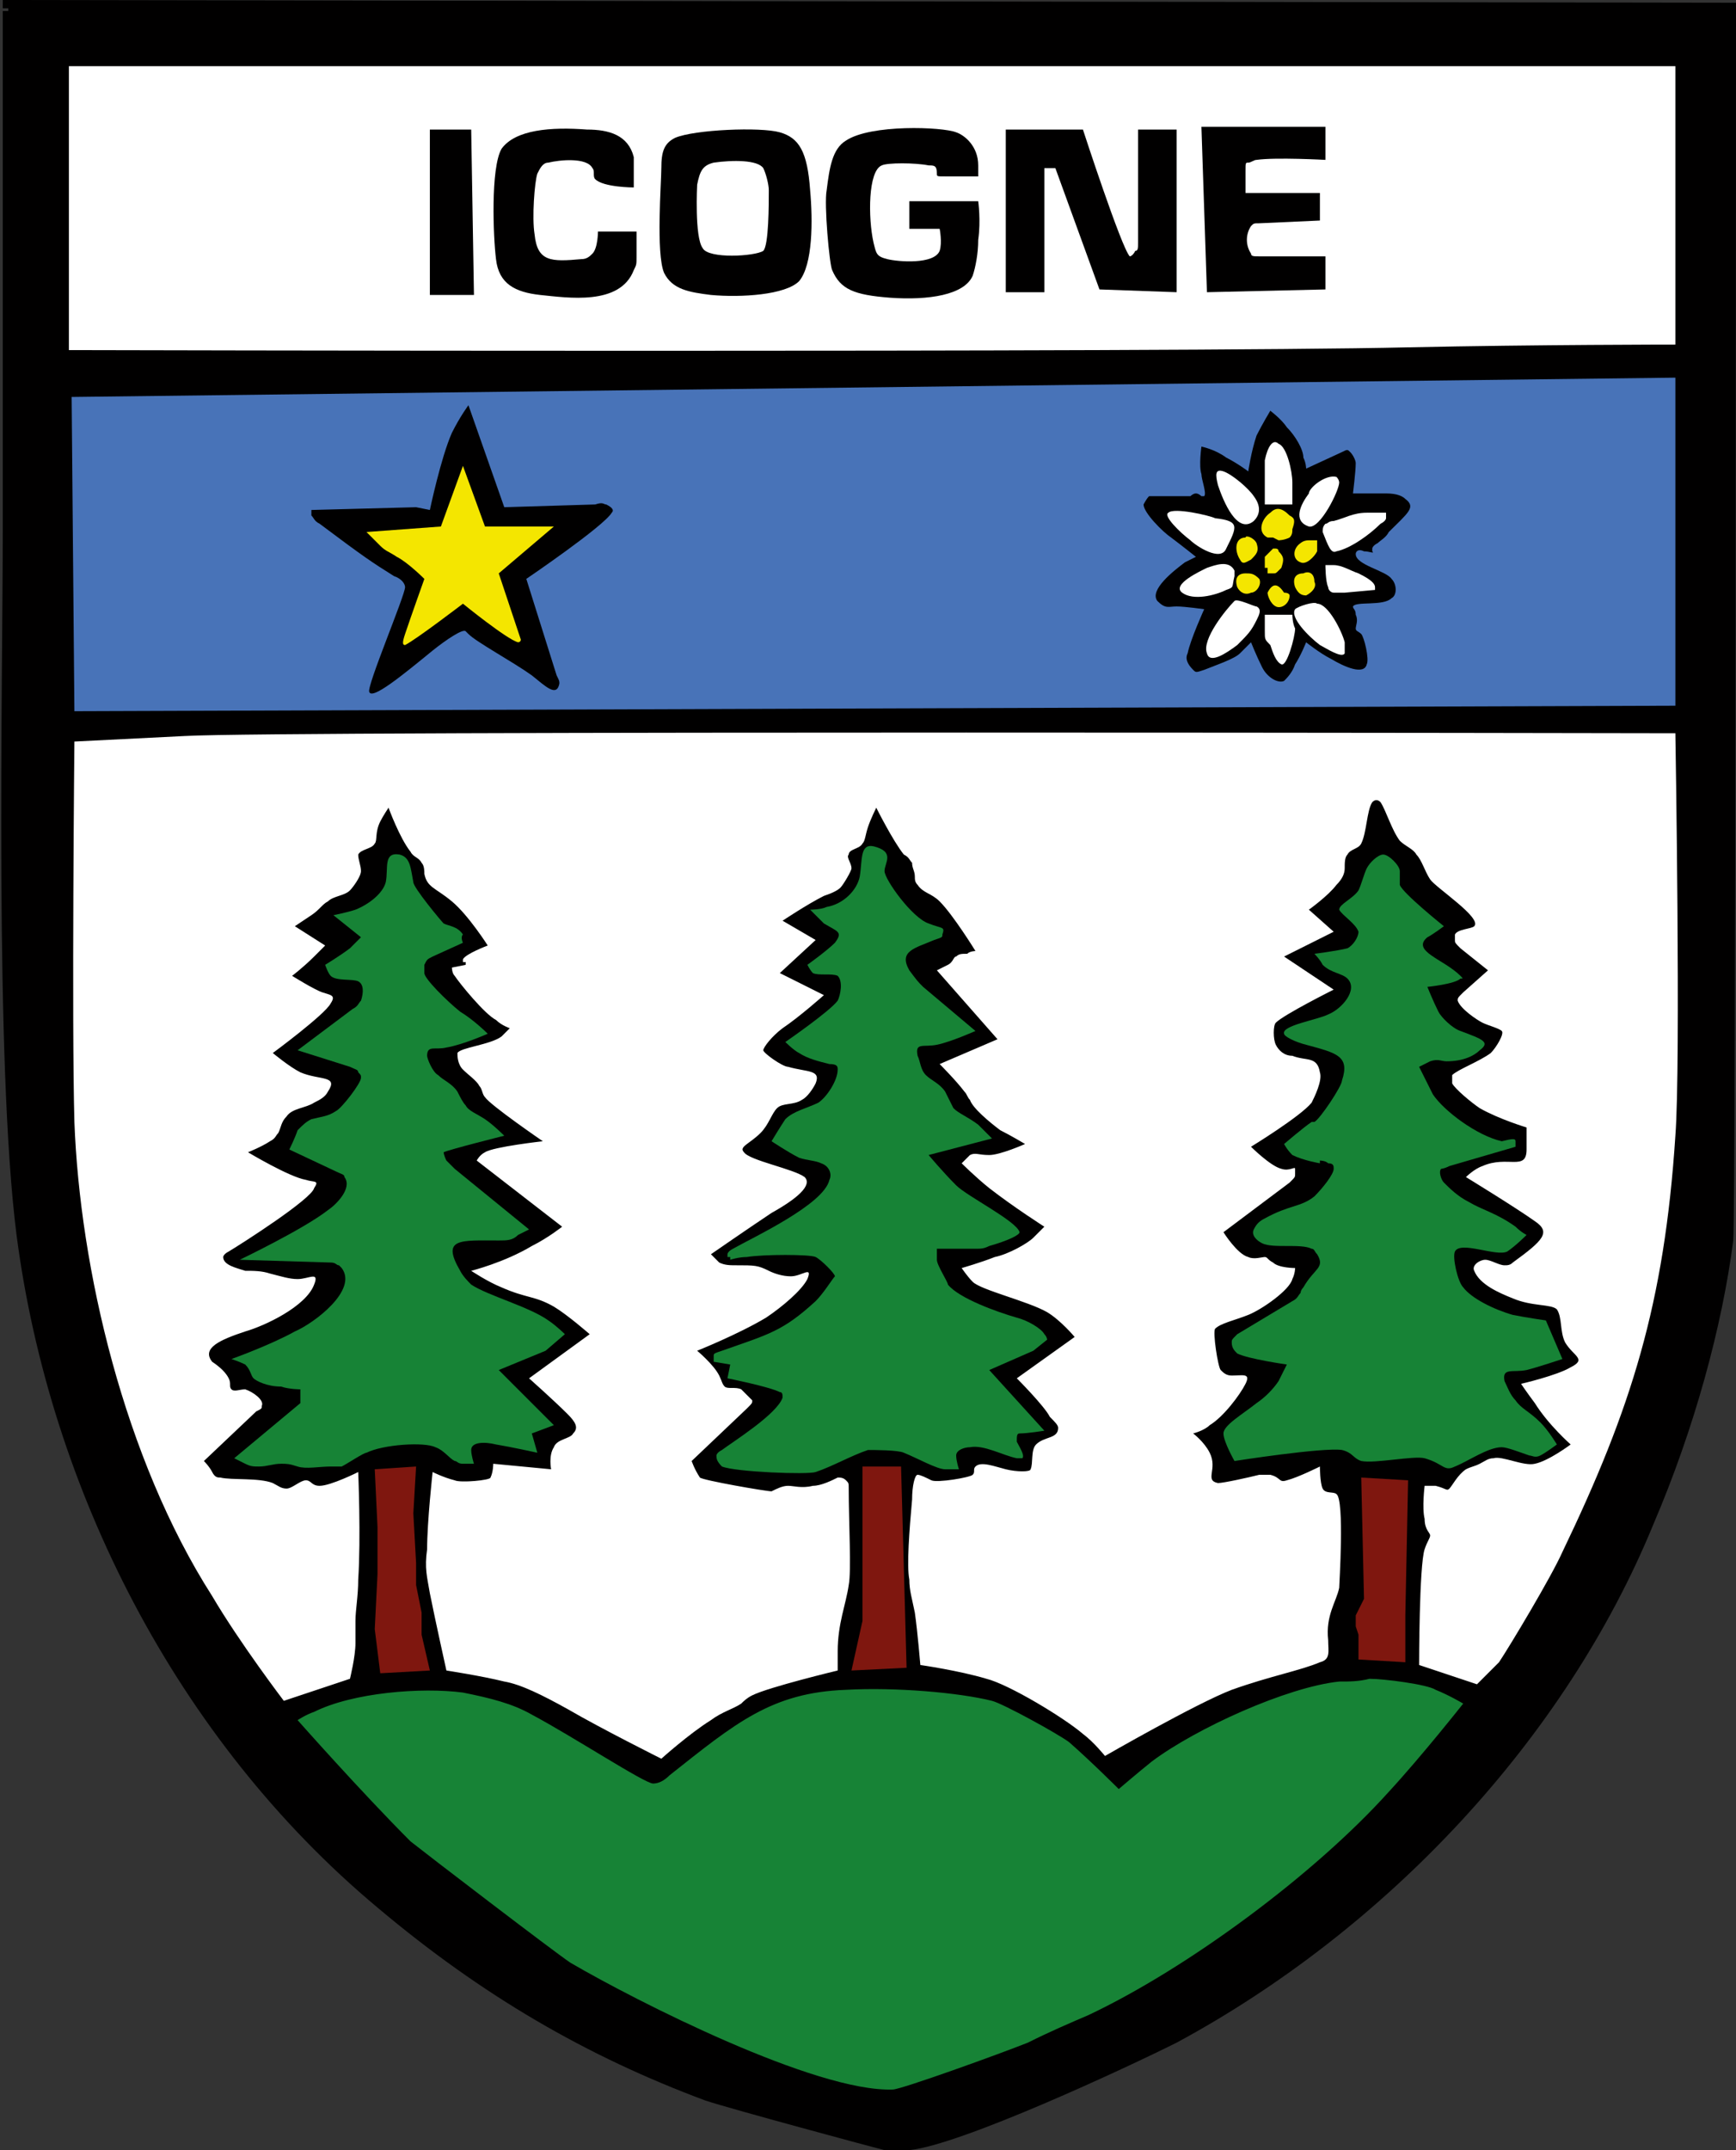<?xml version="1.0" encoding="utf-8"?>
<!-- Generator: Adobe Illustrator 27.1.1, SVG Export Plug-In . SVG Version: 6.00 Build 0)  -->
<svg version="1.1" id="Calque_1" xmlns="http://www.w3.org/2000/svg" xmlns:xlink="http://www.w3.org/1999/xlink" x="0px" y="0px"
	 width="63px" height="78px" viewBox="0 0 63 78" style="enable-background:new 0 0 63 78;" xml:space="preserve">
<rect x="0" y="0" width="63" height="78" fill="#333333" stroke="none"/>
<style type="text/css">
	.st0{fill-rule:evenodd;clip-rule:evenodd;fill:#010000;}
	.st1{fill-rule:evenodd;clip-rule:evenodd;fill:#FFFFFF;}
	.st2{fill-rule:evenodd;clip-rule:evenodd;fill:#4873B8;}
	.st3{fill-rule:evenodd;clip-rule:evenodd;fill:#F4E600;}
	.st4{fill-rule:evenodd;clip-rule:evenodd;fill:#178336;}
	.st5{fill-rule:evenodd;clip-rule:evenodd;fill:#7F170F;}
</style>
<g id="Calque_1_00000083052675474262539800000005489414912558383236_">
	<g>
		<path class="st0" d="M63,0.1L0.1,0v0.3h0.2v0.1H0.1c0,0,0,11,0,18.8c0,5.7-0.3,19.3,0.5,25.6C1.8,54,6.4,63.1,13.7,69.2
			c3.8,3.2,7.6,5.4,11.9,7c0.9,0.3,6.1,1.7,6.5,1.8c0.3,0,0.6,0,0.9,0c1.9-0.2,7.9-3,9.7-3.9c7.6-4.1,14.1-11,17.3-18.8
			c1.5-3.5,2.5-7.2,2.9-10.3C63,43.6,63,0.1,63,0.1z"/>
		<path class="st1" d="M60.8,12.5c0,0-5,0-9.7,0.1c-8.5,0.2-48.6,0.1-48.6,0.1V2.4h58.3V12.5z"/>
		<path class="st0" d="M45.3,5.9c0.1,0,0.2-0.1,0.3-0.1c0.7-0.1,2.5,0,2.5,0V4.6h-4.5l0.2,6l4.3-0.1V9.3h-2.4c-0.2,0-0.3,0-0.3-0.1
			c-0.2-0.3-0.2-0.7,0-1c0.1-0.1,0.1-0.1,0.3-0.1L47.9,8V7h-2.7V6.2C45.2,5.9,45.2,5.9,45.3,5.9z"/>
		<path class="st0" d="M23.1,9.3V8.4h-1.4c0,0,0,0.6-0.2,0.8c-0.1,0.1-0.2,0.2-0.4,0.2c-1.1,0.1-1.6,0.1-1.7-0.9
			c-0.1-0.6,0-1.9,0.1-2.2c0.1-0.2,0.2-0.4,0.4-0.4c0.4-0.1,1.4-0.2,1.6,0.2c0.1,0.1,0,0.3,0.1,0.4C21.9,6.8,23,6.8,23,6.8V6.2
			c0-0.2,0-0.3,0-0.5c-0.2-0.8-0.9-1-1.7-1c-1.3-0.1-2.6,0-3.1,0.7c-0.4,0.7-0.3,3.2-0.2,4c0.1,0.9,0.7,1.2,1.6,1.3
			c1,0.1,2.9,0.4,3.4-0.9C23.1,9.6,23.1,9.6,23.1,9.3z"/>
		<path class="st0" d="M29.4,6.9C29.3,5.5,29,5,28.3,4.8S25.2,4.7,24.5,5C24.1,5.2,24,5.5,24,6.1c0,0.5-0.2,3.1,0.1,3.8
			c0.3,0.6,0.9,0.7,1.7,0.8c1.1,0.1,2.7,0,3.2-0.5C29.5,9.6,29.5,8,29.4,6.9z"/>
		<path class="st0" d="M35.5,7.3H33v1h1.1c0,0,0.1,0.5,0,0.8c-0.2,0.5-1.5,0.4-1.9,0.3c-0.4-0.1-0.4-0.2-0.5-0.6
			C31.5,7.9,31.5,6.2,32,6c0.2-0.1,1.2-0.1,1.7,0C33.9,6,34,6,34,6.3c0,0.1,0,0.1,0.3,0.1h1.2c0,0,0-0.2,0-0.4
			c0-0.7-0.5-1.1-0.8-1.2c-0.5-0.2-3.1-0.3-4,0.3c-0.5,0.3-0.6,1-0.7,1.8c-0.1,0.5,0.1,2.7,0.2,2.9c0.3,0.7,0.8,0.9,2.1,1
			c1.4,0.1,2.7-0.1,3-0.8c0.1-0.3,0.2-0.8,0.2-1.3C35.6,8,35.5,7.3,35.5,7.3z"/>
		<path class="st0" d="M42.7,10.6V4.7h-1.4v4.1c0,0.2,0,0.3-0.1,0.3C41.1,9.3,41,9.3,41,9.3c-0.3-0.3-1.7-4.6-1.7-4.6h-2.8v5.9h1.4
			V6.1h0.4l1.6,4.4L42.7,10.6z"/>
		<polygon class="st0" points="15.6,4.7 15.6,10.7 17.2,10.7 17.1,4.7 		"/>
		<path class="st1" d="M27.9,6.9c0,0.5,0,2-0.2,2.2c-0.3,0.2-2,0.3-2.2-0.1c-0.3-0.4-0.2-2.3-0.2-2.3c0.1-0.5,0.2-0.7,0.6-0.8
			c0.7-0.1,1.6-0.1,1.8,0.2C27.8,6.3,27.9,6.7,27.9,6.9z"/>
		<polygon class="st2" points="2.6,14.4 60.8,13.7 60.8,25.6 2.7,25.8 		"/>
		<path class="st0" d="M11.6,19c1.6,1.2,1.9,1.4,2.7,1.9c0.3,0.1,0.4,0.3,0.4,0.4c0,0.3-1.4,3.6-1.3,3.8c0.1,0.3,1.2-0.6,2.3-1.5
			c0.5-0.4,1.1-0.8,1.2-0.7L17,23c0.3,0.3,1.6,1,2.3,1.5c0.5,0.4,0.9,0.8,1,0.3c0-0.1,0-0.1-0.1-0.3L19.1,21c0,0,2.8-1.9,3.1-2.4
			c0.1-0.1,0-0.2-0.2-0.3c-0.1,0-0.1-0.1-0.4,0l-3.3,0.1L17,14.7c0,0-0.3,0.4-0.6,1c-0.4,0.9-0.8,2.8-0.8,2.8l-0.5-0.1l-3.8,0.1v0.2
			C11.4,18.8,11.4,18.9,11.6,19z"/>
		<path class="st0" d="M43.2,18L43.2,18H42c-0.2,0-0.3,0-0.3,0c-0.1,0.1-0.2,0.3-0.2,0.3c0,0.3,0.7,1,1,1.2c0.4,0.3,0.9,0.7,0.9,0.7
			s-0.2,0.1-0.4,0.2c-0.4,0.3-1.3,1-1,1.4c0.3,0.3,0.4,0.2,0.7,0.2s1,0.1,1,0.1s-0.5,1.1-0.6,1.6c-0.1,0.2,0,0.4,0.2,0.6
			c0.1,0.1,0.1,0.1,0.4,0c0.5-0.2,1.1-0.4,1.3-0.6s0.4-0.4,0.4-0.4s0.2,0.5,0.4,0.9s0.6,0.6,0.8,0.5c0.1-0.1,0.3-0.3,0.4-0.6
			c0.2-0.3,0.4-0.8,0.4-0.8s0.5,0.4,0.9,0.6c0.5,0.3,1.2,0.6,1.3,0.2c0.1-0.2-0.1-1-0.2-1.1c-0.1-0.1-0.2-0.1-0.2-0.2s0.1-0.3,0-0.5
			c0-0.2-0.1-0.2-0.1-0.3c0.1-0.2,1.1,0,1.4-0.3c0.2-0.1,0.2-0.5,0-0.7c-0.2-0.3-1.3-0.5-1.3-0.9c0-0.1,0.1-0.2,0.3-0.1
			c0.2,0,0.4,0.1,0.3,0v-0.1c0,0,0-0.1,0.2-0.2c0.1-0.1,0.3-0.2,0.4-0.4c0.7-0.7,1-0.9,0.6-1.2c-0.1-0.1-0.3-0.2-0.7-0.2
			c-0.5,0-1.2,0-1.2,0s0.1-0.8,0.1-1.1c0-0.1-0.1-0.3-0.2-0.4c-0.1-0.1-0.1-0.1-0.3,0L47.4,17c0,0,0-0.2-0.1-0.4
			c0-0.3-0.3-0.8-0.6-1.1c-0.2-0.3-0.6-0.6-0.6-0.6s-0.3,0.5-0.5,0.9c-0.2,0.6-0.3,1.3-0.3,1.3s-0.4-0.3-0.8-0.5
			c-0.4-0.3-0.9-0.4-0.9-0.4s-0.1,0.7,0,1c0,0.2,0.2,0.7,0.1,0.8h-0.1c0,0-0.1-0.1-0.2-0.1C43.3,17.9,43.2,18,43.2,18z"/>
		<path class="st1" d="M46.9,18.3h-1v-1.1c0-0.2,0-0.3,0-0.5c0.1-0.5,0.3-0.8,0.5-0.6c0.3,0.1,0.5,1,0.5,1.4
			C46.9,17.8,46.9,18.3,46.9,18.3z"/>
		<path class="st3" d="M18.9,23.2c0,0.1-0.1,0.1-0.1,0.1c-0.4-0.1-2-1.4-2-1.4s-1.7,1.3-2.1,1.5c-0.1,0-0.1-0.1,0-0.4
			c0.2-0.6,0.7-2,0.7-2s-0.6-0.6-1-0.8C14.1,20,14,20,13.8,19.8c-0.2-0.2-0.5-0.5-0.5-0.5l2.7-0.2l0.8-2.2l0.8,2.2h2.5l-2,1.7
			L18.9,23.2L18.9,23.2L18.9,23.2z"/>
		<path class="st1" d="M45.5,18c0.3,0.4,0.2,0.7,0,0.9c-0.6,0.5-1.1-0.7-1.3-1.3c-0.1-0.4-0.1-0.6,0.2-0.5S45.3,17.7,45.5,18z"/>
		<path class="st1" d="M48.5,17.3L48.5,17.3C48.5,17.4,48.5,17.4,48.5,17.3c0.1,0.1,0.1,0.2,0.1,0.2c0,0.3-0.7,1.7-1.1,1.6
			c-0.6-0.2-0.3-0.8,0-1.2C47.5,17.7,48.1,17.2,48.5,17.3z"/>
		<path class="st1" d="M44.5,19.9c-0.2,0.5-1.1-0.1-1.3-0.3c-0.4-0.3-1-0.9-0.8-1c0.2-0.2,1.5,0.1,1.7,0.2
			C45,18.9,44.9,19.1,44.5,19.9z"/>
		<path class="st3" d="M46.4,19.6L46.4,19.6l-0.2-0.1c-0.1,0-0.1,0-0.2,0c-0.4-0.2-0.2-0.7,0.1-0.9c0.2-0.2,0.4-0.2,0.7,0.1
			c0.2,0.1,0.2,0.2,0.1,0.5c0,0.1,0,0.2-0.1,0.3C46.6,19.6,46.4,19.6,46.4,19.6z"/>
		<path class="st1" d="M50.3,18.6C50.3,18.6,50.3,18.7,50.3,18.6c0,0.1,0,0.1,0,0.1v0.1c0,0,0,0.1-0.2,0.2c-0.4,0.4-1.1,0.9-1.6,1
			c-0.2,0.1-0.3-0.2-0.5-0.7c0-0.1,0-0.2,0.1-0.3c0.1,0,0.1-0.1,0.3-0.1c0.4-0.1,0.7-0.3,1.2-0.3C49.9,18.6,50.3,18.6,50.3,18.6z"/>
		<path class="st3" d="M45.6,19.7c0.1,0.3,0,0.4-0.2,0.6c-0.2,0.1-0.3,0.2-0.4,0c-0.2-0.3-0.2-0.8,0.2-0.8
			C45.2,19.4,45.5,19.5,45.6,19.7z"/>
		<path class="st3" d="M47.5,19.6h0.3v0.2c0,0.1,0,0.1,0,0.2c-0.1,0.2-0.4,0.5-0.6,0.4c-0.3-0.1-0.3-0.5,0-0.7
			C47.2,19.7,47.3,19.6,47.5,19.6C47.4,19.6,47.4,19.6,47.5,19.6z"/>
		<path class="st3" d="M46.2,20.8H46v-0.2h-0.1v-0.4l0.3-0.3h0.1c0,0,0.1,0,0.1,0.1c0.2,0.2,0.2,0.3,0.1,0.6l-0.1,0.1
			C46.3,20.8,46.3,20.8,46.2,20.8z"/>
		<path class="st1" d="M44.8,20.7c0,0,0,0.1,0,0.2c-0.1,0.4,0,0.4-0.3,0.5c-0.4,0.2-1.2,0.4-1.6,0.1c-0.4-0.3,0.7-0.8,0.9-0.9
			C44.1,20.5,44.6,20.3,44.8,20.7z"/>
		<path class="st1" d="M49.9,21.4L49.9,21.4L49.9,21.4l-1.1,0.1c-0.2,0-0.3,0-0.4,0c-0.1,0-0.2-0.1-0.2-0.2
			c-0.1-0.2-0.1-0.8-0.1-0.8s0.2,0,0.3,0c0.3,0,0.6,0.2,0.9,0.3c0.2,0.1,0.6,0.3,0.6,0.5V21.4z"/>
		<path class="st3" d="M47.7,21.1c0.1,0.2-0.1,0.4-0.3,0.5c-0.2,0-0.3-0.1-0.4-0.3c-0.1-0.3,0-0.5,0.3-0.5
			C47.5,20.7,47.7,20.8,47.7,21.1z"/>
		<path class="st3" d="M45.7,21c0.1,0.2-0.1,0.5-0.3,0.5c-0.2,0.1-0.4,0-0.5-0.2c-0.1-0.3,0-0.5,0.3-0.5
			C45.4,20.8,45.5,20.8,45.7,21L45.7,21z"/>
		<path class="st3" d="M46.8,21.6c0,0.3-0.3,0.5-0.5,0.4S46,21.6,46,21.5c0.2-0.4,0.4-0.3,0.6,0C46.8,21.5,46.8,21.6,46.8,21.6z"/>
		<path class="st1" d="M44.8,21.8c0.1-0.1,0.7,0.2,0.8,0.2c0.2,0.1,0.1,0.3,0,0.5c-0.2,0.4-0.3,0.5-0.7,0.9c-0.4,0.3-1,0.7-1.1,0.3
			C43.6,23.2,44.5,22.1,44.8,21.8z"/>
		<path class="st1" d="M48.8,23.3c0,0.1,0,0.3,0,0.4c-0.1,0.2-0.7-0.2-0.9-0.3c-0.4-0.3-1.1-1-0.9-1.3c0.1-0.1,0.7-0.3,0.8-0.2
			C48.2,21.9,48.7,22.9,48.8,23.3z"/>
		<path class="st1" d="M45.9,22.9v-0.6h1c0,0,0,0.3,0.1,0.5c0,0.3-0.3,1.4-0.5,1.3s-0.3-0.4-0.4-0.7C45.9,23.2,45.9,23.2,45.9,22.9z
			"/>
		<path class="st1" d="M53.6,61.1l-2.1-0.7c0,0,0-3.6,0.2-4.2c0.1-0.3,0.2-0.4,0.2-0.5s-0.2-0.2-0.2-0.6c-0.1-0.4,0-1.2,0-1.2
			s0.2,0,0.4,0c0.4,0.1,0.4,0.2,0.5,0.1c0.1-0.1,0.3-0.5,0.6-0.7c0.2-0.1,0.3-0.1,0.5-0.2c0.2-0.1,0.3-0.2,0.5-0.2
			c0.3-0.1,1.1,0.3,1.5,0.2c0.5-0.1,1.3-0.7,1.3-0.7s-0.8-0.7-1.3-1.5c-0.3-0.4-0.5-0.7-0.5-0.7s1.3-0.3,1.8-0.6
			c0.6-0.3,0.1-0.4-0.2-0.9c-0.2-0.4-0.1-0.9-0.3-1.2c-0.2-0.2-0.9-0.1-1.6-0.4c-0.5-0.2-1.2-0.5-1.4-1c-0.1-0.2,0.2-0.4,0.4-0.4
			s0.5,0.2,0.7,0.2c0.1,0,0.2,0,0.3-0.1c1.1-0.8,1.4-1.1,0.8-1.5c-0.7-0.5-2.5-1.6-2.5-1.6s0.3-0.3,0.6-0.4c0.9-0.4,1.6,0.2,1.6-0.6
			c0-0.3,0-0.8,0-0.8s-1-0.3-1.7-0.7c-0.3-0.2-0.9-0.7-1-0.9c0-0.1,0-0.2,0-0.3c0.2-0.2,1-0.5,1.4-0.8c0.2-0.2,0.5-0.7,0.4-0.8
			s-0.5-0.2-0.7-0.3s-0.8-0.5-0.9-0.8c0-0.1,0-0.1,0.2-0.3l0.9-0.8l-1-0.8c-0.2-0.2-0.2-0.2-0.2-0.3s0-0.1,0-0.2
			c0.1-0.2,0.6-0.2,0.7-0.3c0.3-0.3-1.4-1.4-1.6-1.7c-0.2-0.3-0.3-0.7-0.5-0.9c-0.1-0.2-0.4-0.3-0.6-0.5c-0.3-0.4-0.5-1.1-0.7-1.4
			c-0.1-0.1-0.2-0.1-0.3,0c-0.2,0.3-0.2,1.1-0.4,1.5c-0.1,0.2-0.4,0.2-0.5,0.4c-0.1,0.1-0.1,0.3-0.1,0.5s-0.1,0.4-0.3,0.6
			c-0.3,0.4-1,0.9-1,0.9l0.9,0.8l-1.8,0.9l1.8,1.2c0,0-1.8,0.9-2.1,1.2c-0.1,0.1-0.1,0.6,0,0.8s0.3,0.4,0.6,0.4c0.5,0.2,0.9,0,1,0.6
			c0.1,0.3-0.2,0.9-0.3,1.1c-0.4,0.5-2.2,1.6-2.2,1.6s0.7,0.7,1.1,0.8c0.3,0.1,0.5-0.1,0.5,0c0,0,0,0.1,0,0.2c0,0.1,0,0.1-0.2,0.3
			l-2.4,1.8c0,0,0.5,0.8,0.9,0.9c0.2,0.1,0.5,0,0.6,0s0.1,0.1,0.3,0.2C46.4,46,47,46,47,46s0,0.2-0.1,0.4c-0.1,0.4-1.1,1.1-1.6,1.3
			s-1,0.3-1.2,0.5c-0.1,0.1,0.1,1.4,0.2,1.5c0.1,0.1,0.2,0.2,0.4,0.2c0.4,0,0.7-0.1,0.5,0.3c-0.2,0.4-0.8,1.2-1.3,1.5
			c-0.2,0.2-0.6,0.3-0.6,0.3s0.4,0.3,0.6,0.7c0.3,0.6-0.2,1,0.3,1.1c0.2,0,1.1-0.2,1.5-0.3c0.2,0,0.3,0,0.4,0
			c0.4,0.1,0.3,0.3,0.6,0.2c0.4-0.1,1.2-0.5,1.2-0.5s0,0.6,0.1,0.8s0.4,0.1,0.5,0.2c0.3,0.2,0.1,3.3,0.1,3.4c-0.1,0.5-0.5,1-0.4,1.9
			c0,0.4,0.1,0.7-0.3,0.8c-0.7,0.3-1.8,0.5-3.2,1c-1.3,0.5-4.6,2.4-4.6,2.4s-0.4-0.5-0.8-0.8c-0.7-0.6-2.7-1.8-3.5-2
			c-1-0.3-2.4-0.5-2.4-0.5s-0.1-1.2-0.2-1.9C33.1,58,33,57.7,33,57.3c-0.1-0.5,0-1.8,0.1-2.9c0-0.5,0.1-0.9,0.2-0.9
			c0.1,0,0.3,0.1,0.5,0.2c0.2,0.1,1.4-0.1,1.5-0.2c0.1-0.1,0-0.2,0.1-0.3c0.2-0.2,0.7,0,1.1,0.1c0.4,0.1,0.9,0.1,0.9,0
			c0.1-0.2,0-0.7,0.2-0.9c0.3-0.3,0.8-0.2,0.8-0.6c0-0.1-0.1-0.2-0.3-0.4C37.9,51,36.9,50,36.9,50l2.1-1.5c0,0-0.5-0.6-1-0.9
			c-0.7-0.4-2.4-0.8-2.7-1.1c-0.2-0.2-0.4-0.5-0.4-0.5s0.7-0.2,1.2-0.4c0.5-0.1,1.2-0.5,1.4-0.7s0.4-0.4,0.4-0.4s-1.1-0.7-2-1.4
			c-0.5-0.4-1-0.9-1-0.9s0.2-0.2,0.3-0.3c0.2-0.1,0.3,0,0.7,0s1.3-0.4,1.3-0.4s-0.5-0.3-0.9-0.5c-0.4-0.3-1-0.8-1.1-1.1
			c-0.1-0.1-0.1-0.2-0.2-0.3c-0.3-0.4-0.9-1-0.9-1l2.1-0.9L34,35.2c0,0,0.2-0.1,0.4-0.2c0.2-0.1,0.2-0.3,0.3-0.3
			c0.1-0.1,0.2-0.1,0.4-0.1c0.1-0.1,0.3-0.1,0.3-0.1s-0.8-1.3-1.3-1.8c-0.3-0.3-0.6-0.3-0.8-0.6c-0.1-0.1-0.1-0.2-0.1-0.3
			c0-0.2-0.1-0.3-0.1-0.5C33,31.2,33,31.1,32.8,31c-0.4-0.5-1-1.7-1-1.7s-0.2,0.4-0.3,0.7c-0.1,0.3-0.1,0.5-0.2,0.6
			c-0.1,0.2-0.5,0.2-0.5,0.4c-0.1,0.1,0.1,0.3,0.1,0.5c0,0.1-0.3,0.6-0.4,0.7c-0.1,0.1-0.3,0.2-0.6,0.3c-0.6,0.3-1.5,0.9-1.5,0.9
			l1.2,0.7l-1.3,1.2l1.6,0.8c0,0-0.9,0.8-1.5,1.2c-0.4,0.3-0.7,0.7-0.7,0.8s0.7,0.6,0.9,0.6c0.7,0.2,1.2,0.1,1,0.6
			c-0.1,0.2-0.3,0.5-0.5,0.6c-0.3,0.2-0.7,0.1-0.9,0.3c-0.2,0.2-0.3,0.6-0.6,0.9c-0.4,0.4-0.8,0.5-0.6,0.7c0.2,0.3,1.8,0.6,2.2,0.9
			c0.3,0.3-0.3,0.8-1.2,1.3c-0.9,0.6-2.2,1.5-2.2,1.5s0.2,0.2,0.3,0.3c0.2,0.1,0.4,0.1,0.6,0.1c0.7,0,0.8,0,1.2,0.2
			c0.2,0.1,0.5,0.2,0.8,0.2c0.4,0,0.8-0.4,0.6,0.1c-0.2,0.4-0.9,1-1.5,1.4c-1,0.6-2.5,1.2-2.5,1.2s0.6,0.5,0.8,0.9
			c0.1,0.2,0.1,0.3,0.2,0.4c0.1,0.1,0.4,0,0.6,0.1c0.1,0.1,0.2,0.2,0.3,0.3l0.1,0.1c0,0.1,0,0.1-0.2,0.3l-2,1.9c0,0,0.1,0.3,0.3,0.6
			c0.1,0.1,2.4,0.5,2.6,0.5c0.2-0.1,0.4-0.2,0.6-0.2s0.5,0.1,0.9,0c0.3,0,0.7-0.2,0.9-0.3c0.1,0,0.2,0,0.3,0.1
			c0.1,0.1,0.1,0.1,0.1,0.3c0,1.2,0.1,3,0,3.5c-0.1,0.7-0.4,1.4-0.4,2.4c0,0.3,0,0.7,0,0.7s-2.5,0.6-3.1,0.9
			c-0.2,0.1-0.3,0.2-0.4,0.3c-0.3,0.2-0.7,0.3-1.1,0.6C25,62.9,24,63.8,24,63.8s-2.2-1.1-3.4-1.8c-0.9-0.5-1.7-0.9-2.3-1
			c-0.8-0.2-2.1-0.4-2.1-0.4s-0.4-1.8-0.6-2.8c-0.1-0.6-0.2-0.9-0.1-1.6c0-1,0.2-2.8,0.2-2.8s0.4,0.2,0.8,0.3c0.2,0.1,1.3,0,1.3-0.1
			c0.1-0.2,0.1-0.5,0.1-0.5l2.1,0.2c0,0-0.1-0.5,0.1-0.8c0.1-0.3,0.6-0.3,0.7-0.5c0.2-0.2,0.1-0.4-0.2-0.7c-0.5-0.5-1.4-1.3-1.4-1.3
			l2.2-1.6c0,0-0.8-0.7-1.3-1c-0.7-0.4-1-0.3-1.9-0.7c-0.5-0.2-1.1-0.6-1.1-0.6s1.2-0.3,2.2-0.9c0.6-0.3,1.1-0.7,1.1-0.7l-3.1-2.4
			c0,0,0.1-0.2,0.3-0.3c0.3-0.2,2.1-0.4,2.1-0.4s-1.9-1.3-2.1-1.6c-0.1-0.1-0.1-0.3-0.2-0.4c-0.1-0.2-0.4-0.4-0.6-0.6
			c-0.2-0.2-0.2-0.5-0.2-0.6c0.1-0.2,1.2-0.3,1.6-0.6c0.1-0.1,0.3-0.3,0.3-0.3S18.2,37.2,18,37c-0.4-0.2-1.3-1.3-1.5-1.6
			c-0.1-0.1-0.1-0.3-0.1-0.3l0.5-0.1v-0.1c0,0,0,0-0.1,0v-0.1c0.1-0.2,0.9-0.5,0.9-0.5s-0.7-1.1-1.3-1.6c-0.6-0.5-0.9-0.5-1-1
			c0-0.1,0-0.3-0.1-0.4c-0.1-0.2-0.3-0.2-0.4-0.4c-0.4-0.5-0.8-1.6-0.8-1.6s-0.2,0.3-0.3,0.5c-0.2,0.4-0.1,0.7-0.2,0.8
			c-0.1,0.2-0.5,0.2-0.6,0.4c0,0.2,0.1,0.4,0.1,0.6s-0.3,0.6-0.4,0.7c-0.2,0.2-0.6,0.2-0.8,0.4c-0.2,0.1-0.3,0.3-0.6,0.5
			s-0.6,0.4-0.6,0.4l1.1,0.7c0,0-0.2,0.2-0.4,0.4c-0.4,0.4-0.8,0.7-0.8,0.7s0.8,0.5,1.1,0.6s0.5,0.1,0.3,0.4
			c-0.2,0.4-2.1,1.8-2.1,1.8s0.6,0.5,1,0.7c0.7,0.3,1.4,0.1,1,0.7c-0.1,0.2-0.3,0.3-0.5,0.4c-0.3,0.2-0.8,0.2-1,0.5
			c-0.2,0.2-0.2,0.4-0.3,0.6c-0.1,0.1-0.1,0.2-0.3,0.3C9.5,41.6,9,41.8,9,41.8s1.5,0.9,2.1,1c0.3,0.1,0.5,0,0.3,0.3
			c-0.1,0.4-2.6,2-3.1,2.3c-0.2,0.1-0.2,0.2-0.2,0.2c0,0.3,0.5,0.4,0.8,0.5c0.3,0,0.6,0,0.9,0.1c0.4,0.1,0.7,0.2,1,0.2
			c0.4,0,0.8-0.3,0.6,0.2c-0.3,0.8-1.8,1.5-2.5,1.7c-0.9,0.3-1.6,0.6-1.2,1.1C8,49.6,8.2,49.8,8.3,50s0,0.3,0.1,0.4
			c0.1,0.1,0.3,0,0.5,0c0.3,0.1,0.7,0.4,0.6,0.6c0,0.1,0,0.1-0.2,0.2L7.4,53c0,0,0.2,0.2,0.3,0.4c0.1,0.2,0.2,0.2,0.3,0.2
			c0.4,0.1,1.4,0,1.9,0.2c0.2,0.1,0.3,0.2,0.5,0.2s0.5-0.3,0.7-0.3s0.2,0.2,0.5,0.2c0.4,0,1.4-0.5,1.4-0.5s0.1,2.4,0,3.9
			c0,0.6-0.1,1.1-0.1,1.5c0,0.2,0,0.5,0,0.8c0,0.5-0.2,1.3-0.2,1.3l-2.4,0.8c0,0-1.6-2.1-2.6-3.8c-3.2-5-4.8-11.9-5-17.2
			c-0.1-3.7,0-13.8,0-13.8s2-0.1,4-0.2c3.5-0.2,54.1-0.1,54.1-0.1s0.2,12,0,14.6c-0.4,6.1-1.6,9.9-4.1,15.1c-0.4,0.9-1.9,3.4-2.3,4
			C54,60.7,53.6,61.1,53.6,61.1z"/>
		<path class="st4" d="M55,41.4v0.2l-2.4,0.7c-0.2,0.1-0.3,0.1-0.3,0.1c-0.1,0.1,0,0.4,0.1,0.5c0.2,0.2,0.5,0.5,0.9,0.7
			c0.5,0.3,1,0.4,1.7,0.9c0.2,0.2,0.4,0.3,0.4,0.3s-0.4,0.4-0.7,0.6c-0.4,0.2-1.7-0.4-1.9,0c-0.1,0.2,0.1,1.1,0.3,1.3
			c0.3,0.4,1.1,0.8,1.8,1c0.5,0.1,1.2,0.2,1.2,0.2l0.6,1.4c0,0-0.9,0.3-1.3,0.4c-0.5,0.1-0.9-0.1-0.8,0.4c0.1,0.2,0.2,0.5,0.4,0.7
			c0.2,0.3,0.5,0.4,0.9,0.8c0.3,0.3,0.6,0.8,0.6,0.8s-0.4,0.3-0.6,0.4c-0.2,0.1-0.3,0-0.4,0c-0.3-0.1-0.8-0.3-1-0.3
			c-0.5,0-1.2,0.5-1.7,0.7c-0.4,0.2-0.4-0.1-1.1-0.3c-0.4-0.1-1.8,0.2-2.3,0.1c-0.3-0.1-0.3-0.3-0.7-0.4C48,52.5,44.8,53,44.8,53
			s-0.4-0.7-0.4-1s0.7-0.7,1.2-1.1c0.3-0.2,0.6-0.5,0.8-0.8c0.1-0.2,0.3-0.6,0.3-0.6s-1.4-0.2-1.8-0.4c-0.1-0.1-0.2-0.2-0.2-0.4
			c0-0.1,0-0.1,0.2-0.3l2-1.2c0.2-0.1,0.2-0.2,0.3-0.3c0-0.1,0.1-0.2,0.1-0.2c0.4-0.7,0.8-0.7,0.5-1.2c-0.1-0.1-0.1-0.2-0.2-0.2
			c-0.4-0.2-1.4,0-1.8-0.2c-0.2-0.1-0.4-0.3-0.3-0.5c0.1-0.2,0.2-0.3,0.4-0.4c0.9-0.5,1.3-0.4,1.8-0.8c0.3-0.3,0.7-0.8,0.7-1
			c0-0.1,0-0.2-0.2-0.2c-0.1-0.1-0.3-0.1-0.3-0.1v0.1c0,0-0.6-0.1-1-0.3c-0.2-0.2-0.3-0.4-0.3-0.4s0.7-0.6,1-0.8h0.1
			c0.2-0.1,1-1.3,1-1.5c0.3-0.9-0.2-1-1.3-1.3c-0.4-0.1-0.8-0.3-0.8-0.4c-0.1-0.3,1.2-0.5,1.6-0.7c0.5-0.2,1.1-0.9,0.7-1.3
			c-0.2-0.2-0.6-0.2-0.9-0.5c-0.1-0.2-0.3-0.4-0.3-0.4s0.8-0.1,1.2-0.2c0.2-0.1,0.4-0.4,0.4-0.6c-0.1-0.3-0.6-0.6-0.7-0.8
			c0-0.2,0.5-0.4,0.7-0.7c0.1-0.2,0.2-0.6,0.3-0.8c0.1-0.2,0.4-0.5,0.6-0.5c0.2,0,0.6,0.4,0.6,0.6s0,0.3,0,0.5
			c0.1,0.3,1.6,1.5,1.6,1.5S52,33.9,51.8,34c-0.6,0.5,0.6,0.8,1.2,1.4c0.1,0.1,0.1,0.1,0,0.1c-0.2,0.2-1.2,0.3-1.2,0.3
			s0.2,0.5,0.4,0.9c0.1,0.2,0.5,0.6,0.8,0.7c0.8,0.3,1.1,0.4,0.7,0.7c-0.2,0.2-0.6,0.4-1.2,0.4c-0.2,0-0.3-0.1-0.6,0
			c-0.2,0.1-0.4,0.2-0.4,0.2s0.3,0.6,0.5,1c0.4,0.6,1.6,1.5,2.5,1.7C54.9,41.3,55,41.3,55,41.4z"/>
		<path class="st4" d="M33.5,35.8l1.9,1.6c0,0-0.9,0.4-1.4,0.5s-0.8-0.1-0.7,0.4c0.1,0.2,0.1,0.5,0.3,0.7s0.5,0.3,0.7,0.6
			c0.1,0.2,0.2,0.4,0.3,0.6c0.2,0.2,0.5,0.3,0.9,0.6c0.2,0.2,0.5,0.5,0.5,0.5l-2.3,0.6c0,0,0.5,0.6,1,1.1c0.4,0.4,2.2,1.3,2.3,1.7
			c0,0.1-0.4,0.3-1.1,0.5c-0.2,0.1-0.3,0.1-0.5,0.1H34c0,0,0,0.2,0,0.4s0.4,0.8,0.4,0.9c0.4,0.5,1.8,1,2.5,1.2
			c0.4,0.1,0.9,0.4,1,0.6c0.1,0.1,0.1,0.2,0.1,0.2L37.5,49l-1.6,0.7l2,2.2c0,0-0.6,0.1-0.9,0.1c-0.1,0-0.1,0.1-0.1,0.3
			c0.1,0.2,0.3,0.5,0.2,0.6c0,0-0.1,0-0.2,0c-0.5-0.1-1.2-0.5-1.7-0.4c-0.2,0-0.5,0.1-0.5,0.3s0.1,0.5,0.1,0.5s-0.3,0-0.5,0
			c-0.3,0-1-0.4-1.5-0.6c-0.2-0.1-1.1-0.1-1.3-0.1c-0.6,0.2-1.3,0.6-1.9,0.8c-0.3,0.1-2.9,0-3.4-0.2C26,53,26,52.9,26,52.8
			c0,0,0-0.1,0.2-0.2c0.4-0.3,2-1.3,2.2-1.9c0-0.1,0-0.2-0.1-0.2c-0.4-0.2-1.9-0.5-1.9-0.5l0.1-0.5l-0.6-0.1v-0.2
			c0-0.1,0-0.1,0.3-0.2c1.7-0.6,2.2-0.7,3.4-1.8c0.3-0.3,0.6-0.8,0.7-0.9c0-0.1-0.5-0.6-0.7-0.7c-0.2-0.1-1.9-0.1-2.5,0
			c-0.3,0-0.6,0.1-0.6,0.1v-0.1h-0.1v-0.1c0,0,0-0.1,0.2-0.2c0.7-0.4,3.3-1.6,3.5-2.5c0.1-0.2,0-0.5-0.3-0.6
			c-0.2-0.1-0.5-0.1-0.8-0.2c-0.4-0.2-1-0.6-1-0.6s0.3-0.5,0.5-0.8c0.3-0.3,0.8-0.4,1.2-0.6c0.3-0.2,0.7-0.8,0.7-1.2
			c0-0.1,0-0.2-0.3-0.2c-0.4-0.1-0.8-0.2-1.1-0.4c-0.2-0.1-0.5-0.4-0.5-0.4s1.6-1.1,1.9-1.5c0.1-0.2,0.2-0.7,0-0.9
			c-0.2-0.1-0.7,0-0.9-0.1c-0.1-0.1-0.2-0.3-0.2-0.3s0.7-0.5,1-0.8c0.3-0.4,0.1-0.4-0.4-0.7c-0.2-0.2-0.5-0.5-0.5-0.5s0.4,0,0.6-0.1
			c0.6-0.1,1.1-0.6,1.2-1.1c0.1-0.6,0-1.2,0.5-1.1c0.8,0.2,0.4,0.6,0.4,0.9s1,1.7,1.6,1.9c0.5,0.2,0.6,0.1,0.5,0.4
			c0,0.1,0,0.1-0.3,0.2c-0.7,0.3-1.3,0.4-0.9,1.1C33.3,35.6,33.3,35.6,33.5,35.8z"/>
		<path class="st4" d="M16.8,34.2l-1.1,0.5c-0.2,0.1-0.2,0.1-0.3,0.3c0,0.1,0,0.2,0,0.3c0,0.2,0.8,1,1.3,1.4c0.5,0.3,1,0.8,1,0.8
			s-0.9,0.4-1.5,0.5c-0.4,0.1-0.7-0.1-0.7,0.3c0,0.1,0.2,0.6,0.4,0.7c0.2,0.2,0.5,0.3,0.7,0.6c0.1,0.2,0.2,0.4,0.3,0.5
			c0.1,0.2,0.4,0.3,0.7,0.5c0.3,0.2,0.7,0.6,0.7,0.6s-2,0.5-2.2,0.6c0,0,0,0.1,0.1,0.3c0.1,0.1,0.1,0.1,0.3,0.3l2.7,2.2
			c0,0-0.2,0.1-0.4,0.2C18.6,45,18.4,45,18.1,45c-1.4,0-2.1-0.1-1.4,1.1c0.1,0.2,0.3,0.4,0.4,0.5c0.6,0.4,2.1,0.8,2.8,1.3
			c0.3,0.2,0.6,0.5,0.6,0.5L19.8,49l-1.7,0.7l2,2L19.3,52l0.2,0.7c0,0-0.9-0.2-1.5-0.3c-0.4-0.1-0.9-0.1-0.9,0.2
			c0,0.2,0.1,0.5,0.1,0.5s-0.2,0-0.4,0c-0.2,0-0.2-0.1-0.3-0.1c-0.2-0.1-0.4-0.4-0.7-0.5c-0.4-0.2-1.9-0.1-2.5,0.2
			c-0.1,0-0.7,0.4-0.9,0.5c-0.1,0-0.2,0-0.4,0c-0.4,0-0.9,0.1-1.2,0s-0.4-0.1-0.6-0.1c-0.3,0-0.5,0.1-0.8,0.1c-0.2,0-0.3,0-0.5-0.1
			s-0.4-0.2-0.4-0.2l2.4-2v-0.5c0,0-0.4,0-0.7-0.1c-0.5,0-0.9-0.2-1-0.3s-0.1-0.3-0.3-0.5c-0.2-0.1-0.5-0.2-0.5-0.2s1.4-0.5,2.3-1
			c0.7-0.3,2.3-1.5,1.7-2.3l-0.1-0.1c-0.1,0-0.1-0.1-0.3-0.1l-3.3-0.1c0,0,2.3-1.1,3.2-1.8c0.3-0.2,0.9-0.8,0.6-1.2
			c0-0.1-0.1-0.1-0.3-0.2l-1.7-0.8c0,0,0.2-0.4,0.3-0.7c0.2-0.2,0.3-0.3,0.5-0.4c0.4-0.1,0.6-0.1,0.9-0.3c0.2-0.1,0.9-1,0.9-1.2
			c0-0.1,0-0.1-0.1-0.2c0-0.1-0.1-0.1-0.3-0.2l-1.9-0.6l2-1.5c0.2-0.1,0.2-0.2,0.3-0.3c0.1-0.3,0.1-0.6-0.1-0.7
			c-0.2-0.1-0.8,0-1-0.2c-0.1-0.1-0.2-0.4-0.2-0.4s0.5-0.3,0.9-0.6c0.2-0.2,0.4-0.4,0.4-0.4l-1-0.8c0,0,0.5-0.1,0.8-0.2
			c0.5-0.2,1-0.6,1.1-1c0.1-0.5-0.1-1.1,0.5-1c0.4,0.1,0.4,0.5,0.5,1c0,0.2,1,1.4,1.1,1.5c0.2,0.1,0.5,0.1,0.7,0.4
			C16.7,34,16.8,34.2,16.8,34.2z"/>
		<path class="st4" d="M53.1,61.8c0,0-1.5,1.9-2.7,3.2c-2.7,3-7.3,6.4-10.9,8.1c-0.7,0.3-1.4,0.6-2.2,1c-1,0.4-4.6,1.7-4.9,1.7
			c-2.8,0.1-9.3-3.2-11.7-4.6c-0.6-0.4-5.3-4-5.8-4.4c-1.8-1.8-4.1-4.4-4.1-4.4s0.3-0.2,0.6-0.3c1.4-0.7,3.9-0.9,5.4-0.7
			c1,0.2,1.8,0.4,2.5,0.8c1.5,0.8,4.1,2.5,4.4,2.5c0.2,0,0.4-0.1,0.6-0.3c2.4-1.9,3.7-3,6.4-3.1c1.8-0.1,4.1,0.1,5.3,0.4
			c0.4,0.1,2.4,1.2,2.8,1.5c0.8,0.7,1.8,1.7,1.8,1.7s0.7-0.6,1.2-1c1.6-1.2,4.9-2.7,6.8-2.9c0.4,0,0.7,0,1.1-0.1
			c0.5,0,2.1,0.2,2.4,0.4C52.6,61.5,53.1,61.8,53.1,61.8z"/>
		<polygon class="st5" points="13.6,53.3 15.1,53.2 15,54.9 15.1,56.7 15.1,57.5 15.3,58.5 15.3,59.3 15.6,60.6 13.8,60.7 
			13.6,59.1 13.7,57.1 13.7,55.4 		"/>
		<polygon class="st5" points="31.3,53.2 32.7,53.2 32.9,60.5 30.9,60.6 31.3,58.8 31.3,57.2 		"/>
		<polygon class="st5" points="49.4,53.6 49.5,58 49.2,58.6 49.2,59 49.3,59.3 49.3,60.2 51,60.3 51,58.6 51.1,53.7 		"/>
	</g>
</g>
</svg>
